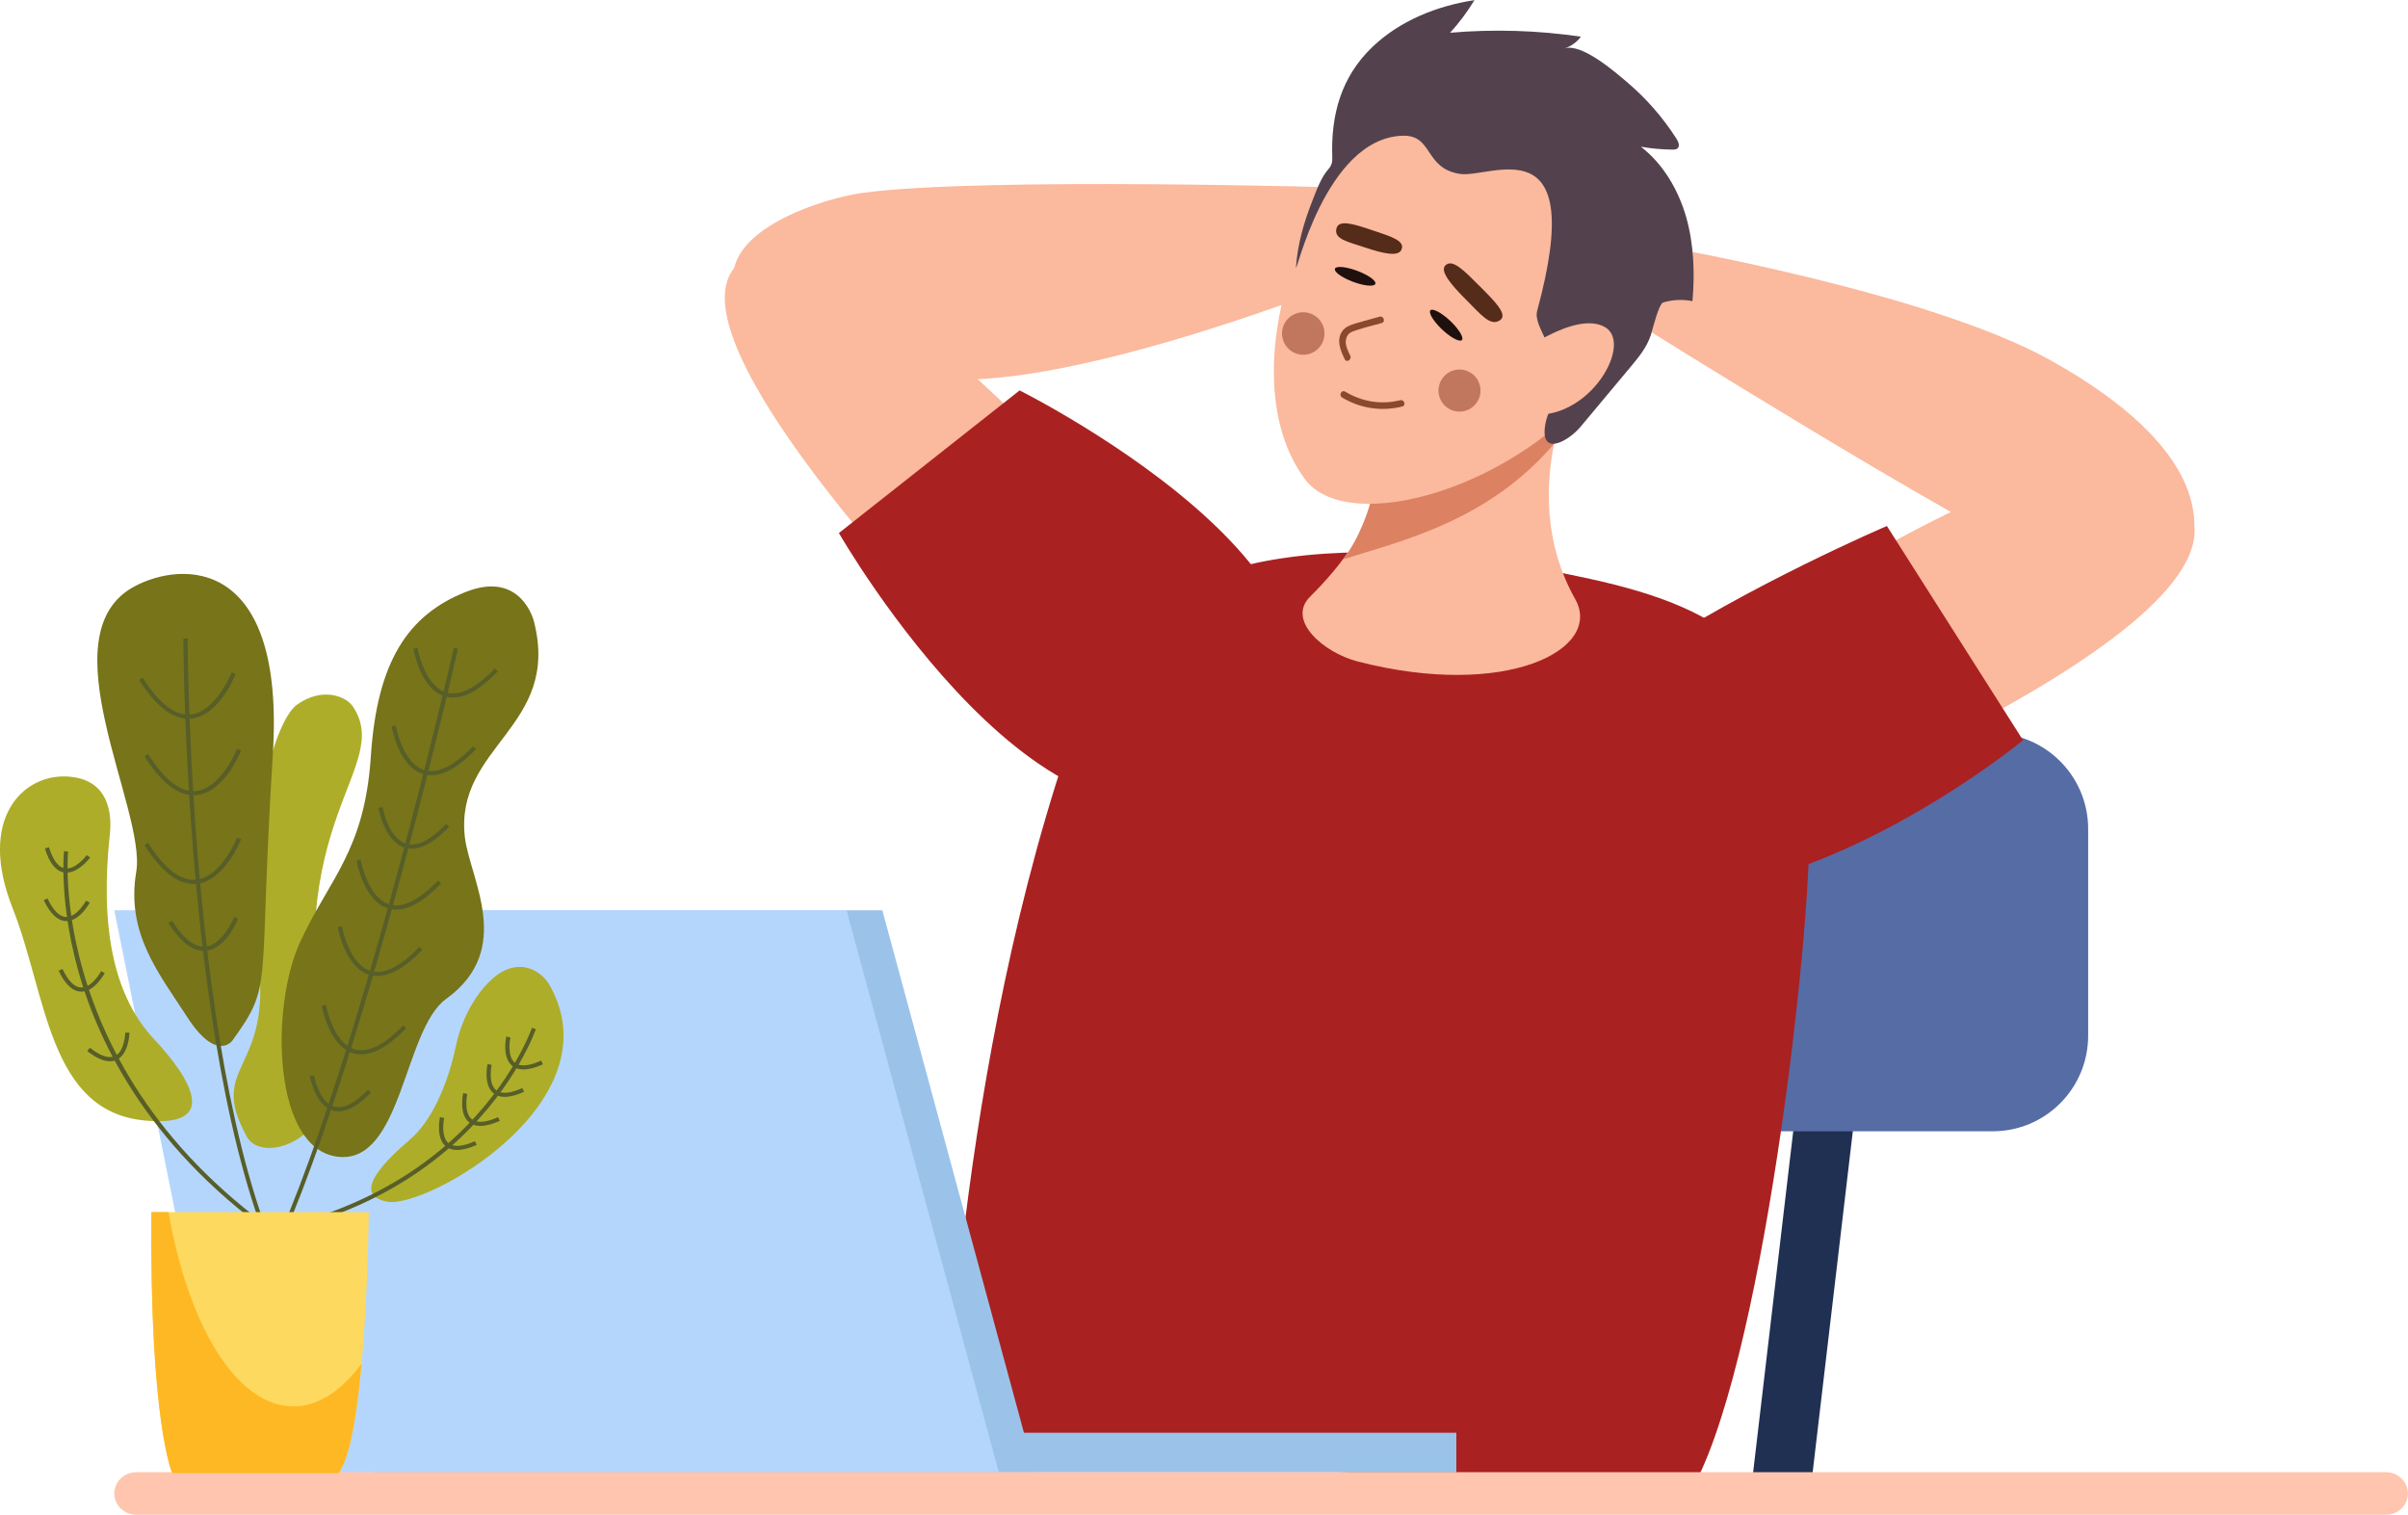 <svg width="275" height="173" viewBox="0 0 275 173" fill="none" xmlns="http://www.w3.org/2000/svg">
<g clip-path="url(#clip0_637_2692)">
<path d="M188.257 36.785C187.446 37.245 186.859 38.24 186.208 38.872C184.896 40.146 183.242 40.938 181.598 41.687C180.681 42.104 179.251 44.041 178.098 43.453C176.21 42.49 179.475 39.9 179.966 39.097C180.425 38.358 180.563 37.32 179.966 36.689C179.571 36.271 178.963 36.132 178.397 36.047C176.572 35.758 174.726 35.768 172.891 35.672C171.931 35.618 170.992 35.501 170.042 35.394C169.338 35.308 168.345 35.479 167.694 35.222C167.182 35.019 166.798 34.366 167.15 33.863C167.47 33.414 167.972 33.596 168.452 33.574C169.508 33.51 170.565 33.424 171.621 33.317C171.856 33.296 172.923 33.339 173.062 33.125C173.755 32.086 170.885 31.926 170.437 31.883C169.306 31.765 168.121 31.605 167.214 30.845C167.097 30.749 166.979 30.62 166.99 30.46C167.001 30.213 167.299 30.106 167.534 30.064C168.964 29.828 170.447 30.096 171.877 29.828C172.112 29.785 172.379 29.689 172.443 29.475C172.72 28.587 170.885 28.094 170.298 27.88C169.924 27.752 169.476 27.549 169.466 27.163C169.455 26.906 169.658 26.681 169.903 26.585C170.138 26.489 170.405 26.489 170.661 26.489C171.418 26.5 172.219 26.435 172.966 26.542C173.328 26.596 174.385 26.831 174.566 26.371C174.598 26.285 174.566 26.178 174.524 26.093C174.353 25.782 174.001 25.633 173.681 25.461C173.371 25.29 173.051 25.001 173.094 24.648C173.136 24.209 173.67 24.017 174.118 23.963C175.708 23.781 177.362 24.156 178.92 24.434C180.585 24.734 182.239 25.108 183.861 25.547C186.027 26.136 188.15 26.853 190.231 27.698C192.045 28.426 194.073 29.389 195.012 31.187C195.279 31.69 195.439 32.247 195.577 32.803C195.759 33.531 195.919 34.281 195.876 35.03C195.833 35.779 195.556 36.539 195.001 37.053C194.926 37.127 194.841 37.192 194.734 37.213C194.606 37.245 194.468 37.213 194.339 37.17C193.368 36.871 192.397 36.517 191.394 36.368C190.413 36.207 189.324 36.282 188.257 36.785Z" fill="#FBB99D"/>
<path d="M199.888 170.913H206.685L212.309 123.157H205.501L199.888 170.913Z" fill="#203052"/>
<path d="M176.219 129.205H227.578C233.597 129.205 238.473 124.314 238.473 118.277V94.678C238.473 88.641 233.597 83.75 227.578 83.75H176.219C170.201 83.75 165.324 88.641 165.324 94.678V118.277C165.324 124.314 170.201 129.205 176.219 129.205Z" fill="#566CA5"/>
<path d="M98.589 22.016C94.214 22.605 83.842 25.858 83.725 31.573C83.607 37.289 95.217 44.395 112.376 43.272C129.535 42.148 156.66 30.942 156.66 30.942L154.227 21.449C154.227 21.449 112.376 20.175 98.589 22.016Z" fill="#FBB99D"/>
<path d="M124.432 78.451C131.411 60.321 159.251 61.198 181.628 66.122C196.706 69.44 206.182 75.048 206.619 94.249C206.897 106.493 201.209 157.138 192.843 170.742L107.978 165.144C107.988 165.133 109.514 117.206 124.432 78.451Z" fill="#AA2121"/>
<path d="M180.831 41.323C180.831 41.323 157.238 44.802 158.401 46.792C159.574 48.783 157.056 52.476 156.747 56.189C156.405 60.224 153.46 64.313 149.608 68.155C146.908 70.842 151.144 74.545 155.061 75.551C171.931 79.896 183.136 74.213 179.892 68.423C172.593 55.44 180.831 41.323 180.831 41.323Z" fill="#FBB99D"/>
<path d="M156.745 56.201C157.044 52.487 159.573 48.795 158.399 46.804C157.225 44.813 182.686 41.067 182.686 41.067C182.686 41.067 178.621 44.728 177.585 50.561C169.988 59.562 159.85 61.831 153.395 63.875C155.134 61.745 156.628 57.657 156.745 56.201Z" fill="#DC8162"/>
<path d="M159.173 12.874C149.558 19.21 140.178 42.66 149.014 54.711C153.869 61.325 173.45 55.931 183.321 42.874C184.601 41.172 188.133 31.218 184.078 19.831C182.264 14.683 169.171 6.292 159.173 12.874Z" fill="#FBB99D"/>
<path d="M172.913 40.812C172.913 40.812 179.903 35.418 183.435 37.333C186.977 39.26 181.194 48.882 173.756 47.009C166.35 45.136 170.779 42.246 172.913 40.812Z" fill="#FBB99D"/>
<path d="M168.782 45.765C168.142 46.932 166.691 47.349 165.528 46.718C164.365 46.075 163.938 44.62 164.578 43.453C165.218 42.287 166.67 41.859 167.833 42.501C168.996 43.143 169.423 44.599 168.782 45.765Z" fill="#C1775D"/>
<path d="M147.675 35.961C148.849 35.319 150.321 35.747 150.961 36.925C151.602 38.102 151.175 39.579 150.001 40.221C148.827 40.863 147.355 40.435 146.714 39.258C146.064 38.081 146.49 36.603 147.675 35.961Z" fill="#C1775D"/>
<path d="M163.756 35.405C164.428 35.587 165.602 36.497 166.37 37.46C167.149 38.423 167.224 39.055 166.552 38.873C165.879 38.691 164.706 37.781 163.937 36.818C163.169 35.855 163.084 35.223 163.756 35.405Z" fill="#1E100C"/>
<path d="M152.797 30.503C153.48 30.406 154.92 30.802 155.998 31.38C157.086 31.958 157.406 32.515 156.713 32.611C156.03 32.708 154.589 32.312 153.512 31.733C152.434 31.156 152.114 30.599 152.797 30.503Z" fill="#1E100C"/>
<path d="M157.801 36.892C156.872 37.149 155.933 37.374 155.026 37.673C154.407 37.877 153.884 37.973 153.714 38.776C153.586 39.397 153.948 40.103 154.204 40.627C154.418 41.056 153.788 41.473 153.575 41.034C153.105 40.071 152.583 38.851 153.276 37.845C153.639 37.32 154.204 37.128 154.791 36.946C155.709 36.667 156.648 36.432 157.566 36.164C158.025 36.047 158.259 36.764 157.801 36.892Z" fill="#8B482A"/>
<path d="M160.138 46.429C157.77 47.007 155.379 46.664 153.277 45.401C152.861 45.155 153.202 44.481 153.619 44.727C155.539 45.883 157.716 46.247 159.904 45.712C160.373 45.594 160.608 46.311 160.138 46.429Z" fill="#8B482A"/>
<path d="M165.057 30.321C165.879 29.497 167.234 30.942 168.963 32.665C170.691 34.388 172.228 35.919 171.321 36.561C170.222 37.342 169.144 35.94 167.416 34.217C165.687 32.494 164.428 30.963 165.057 30.321Z" fill="#552B19"/>
<path d="M160.042 28.534C160.523 27.495 158.837 27.003 156.788 26.318C154.75 25.633 152.936 25.023 152.637 26.051C152.285 27.303 153.843 27.581 155.891 28.266C157.94 28.951 159.669 29.347 160.042 28.534Z" fill="#552B19"/>
<path d="M124.658 89.026C124.658 89.026 72.776 39.547 84.503 29.958C96.231 20.357 139.213 72.523 139.213 72.523L124.658 89.026Z" fill="#FBB99D"/>
<path d="M141.113 88.343C120.721 104.311 95.805 60.88 95.805 60.88L116.442 44.59C116.442 44.59 165.635 69.153 141.113 88.343Z" fill="#AA2121"/>
<path d="M166.317 163.637H42.642V168.164H166.317V163.637Z" fill="#9BC3EA"/>
<path d="M118.159 168.142H30.092L17.138 103.968H100.766L118.159 168.142Z" fill="#9BC3EA"/>
<path d="M114.062 168.142H25.995L13.051 103.968H96.679L114.062 168.142Z" fill="#B5D6FC"/>
<path d="M272.482 173.001H15.558C14.182 173.001 13.051 171.909 13.051 170.571C13.051 169.233 14.182 168.142 15.558 168.142H272.482C273.858 168.142 274.99 169.233 274.99 170.571C275 171.909 273.869 173.001 272.482 173.001Z" fill="#FFC5AE"/>
<path d="M234.663 64.752C238.409 66.443 246.262 69.236 249.154 64.773C252.046 60.31 252.067 51.116 234.162 41.141C220.161 33.339 189.44 28.062 189.44 28.062L186.719 36.775C186.719 36.775 222.85 59.422 234.663 64.752Z" fill="#FBB99D"/>
<path d="M190.519 98.401C190.519 98.401 250.863 75.722 250.628 60.535C250.222 33.51 184.831 82.005 184.831 82.005L190.519 98.401Z" fill="#FBB99D"/>
<path d="M178.887 99.579C200.431 109.768 231.035 84.542 231.035 84.542L215.488 60.075C215.488 60.075 152.316 87.003 178.887 99.579Z" fill="#AA2121"/>
<path d="M148.008 30.476C147.902 31.974 151.242 15.877 160.109 15.503C163.716 15.353 162.585 19.195 166.704 19.859C170.214 20.426 181.43 13.886 175.55 35.495C175.262 36.534 176.126 37.85 176.51 38.835C176.991 40.044 174.974 42.57 174.888 43.886C174.814 45.149 178.783 41.575 178.602 42.827C178.324 44.839 176.788 46.519 176.468 48.531C175.87 52.224 179.125 50.394 180.501 48.745C182.401 46.477 184.289 44.208 186.189 41.938C187.149 40.783 188.056 39.702 188.526 38.278C188.718 37.679 189.422 34.703 189.945 34.543C191.023 34.222 192.186 34.168 193.285 34.393C193.562 31.172 193.445 27.875 192.559 24.771C191.663 21.667 189.945 18.735 187.395 16.755C188.59 16.969 189.796 17.076 191.001 17.087C191.204 17.087 191.428 17.076 191.578 16.948C191.876 16.68 191.684 16.198 191.471 15.867C189.913 13.415 187.982 11.211 185.773 9.348C184.439 8.214 180.64 4.907 178.677 5.528C179.423 5.292 180.085 4.81 180.544 4.19C175.603 3.462 170.577 3.312 165.605 3.74C166.65 2.595 167.579 1.343 168.39 0.016C164.089 0.668 159.853 2.37 156.716 5.378C153.141 8.813 151.978 13.148 152.149 17.964C152.191 19.002 151.786 19.131 151.316 19.826C150.676 20.779 150.26 21.967 149.833 23.048C148.894 25.424 148.19 27.918 148.008 30.476Z" fill="#53424D"/>
<path d="M172.899 40.77C172.899 40.77 179.868 35.365 183.304 37.367C186.74 39.379 180.881 49.107 173.614 47.095C166.369 45.083 170.776 42.204 172.899 40.77Z" fill="#FBB99D"/>
<path d="M40.291 80.678C39.544 79.565 36.876 78.398 33.942 80.464C31.007 82.529 27.71 96.325 29.46 109.436C31.21 122.547 23.57 121.445 28.19 129.825C30.015 133.132 38.989 129.953 37.26 121.295C31.754 93.65 45.007 87.699 40.291 80.678Z" fill="#ADAD29"/>
<path d="M60.974 70.96C60.974 70.96 59.544 65.031 53.098 67.642C46.653 70.243 43.068 75.466 42.353 86.361C41.638 97.267 37.583 100.35 34.232 107.692C30.892 115.034 31.127 131.163 38.533 132.105C45.928 133.057 46.077 117.613 50.943 114.092C58.818 108.398 53.643 100.371 53.088 95.598C51.903 85.184 64.079 83.054 60.974 70.96Z" fill="#777419"/>
<path d="M26.539 118.845C26.539 118.845 24.747 121.393 21.353 116.116C18.152 111.161 14.374 106.612 15.559 99.57C16.754 92.538 5.144 72.449 15.346 66.98C20.83 64.036 32.568 63.608 31.16 86.127C29.442 113.451 31.309 112.21 26.539 118.845Z" fill="#777419"/>
<path d="M62.725 112.442C61.839 110.901 58.905 108.813 55.565 112.442C55.565 112.442 53.014 114.935 52.065 119.463C51.115 123.979 49.237 128.089 46.825 130.144C44.424 132.199 39.804 136.47 44.264 137.251C48.725 138.043 70.408 125.842 62.725 112.442Z" fill="#ADAD29"/>
<path d="M12.547 95.255C12.761 93.296 12.664 88.919 7.617 88.684C2.57 88.448 -2.563 93.543 1.417 103.657C5.398 113.76 5.515 126.978 16.613 127.984C27.71 128.99 18.128 119.294 17.338 118.405C12.921 113.461 11.416 105.755 12.547 95.255Z" fill="#ADAD29"/>
<path d="M33.805 148.715L34.21 148.469C21.576 127.898 21.427 73.485 21.427 72.939H20.946C20.946 73.485 21.096 128.037 33.805 148.715Z" fill="#575E28"/>
<path d="M21.48 82.089C21.587 82.089 21.694 82.078 21.8 82.078C24.991 81.779 26.837 77.166 26.912 76.973L26.463 76.802C26.442 76.845 24.639 81.34 21.747 81.607C19.997 81.757 18.151 80.355 16.294 77.39L15.889 77.647C17.756 80.601 19.634 82.089 21.48 82.089Z" fill="#575E28"/>
<path d="M22.098 90.824C22.205 90.824 22.312 90.824 22.419 90.814C25.609 90.514 27.455 85.901 27.53 85.708L27.082 85.537C27.06 85.591 25.257 90.075 22.365 90.343C20.605 90.503 18.769 89.09 16.912 86.126L16.507 86.383C18.374 89.337 20.252 90.824 22.098 90.824Z" fill="#575E28"/>
<path d="M22.098 100.96C22.205 100.96 22.312 100.949 22.419 100.949C25.609 100.65 27.455 96.037 27.53 95.844L27.082 95.673C27.06 95.716 25.257 100.211 22.365 100.478C20.605 100.618 18.769 99.226 16.912 96.261L16.507 96.518C18.374 99.472 20.252 100.96 22.098 100.96Z" fill="#575E28"/>
<path d="M23.264 108.603C23.339 108.603 23.413 108.603 23.499 108.592C25.804 108.378 27.138 105.06 27.191 104.921L26.743 104.75C26.732 104.782 25.462 107.929 23.456 108.121C22.25 108.228 20.959 107.244 19.647 105.167L19.241 105.424C20.575 107.522 21.93 108.603 23.264 108.603Z" fill="#575E28"/>
<path d="M25.419 153.509C37.147 140.933 52.15 74.769 52.3 74.105L51.83 73.998C51.681 74.662 36.699 140.709 25.067 153.188L25.419 153.509Z" fill="#575E28"/>
<path d="M45.253 103.882C46.747 103.882 48.465 102.876 50.375 100.896L50.023 100.565C47.846 102.834 45.968 103.754 44.463 103.294C41.966 102.534 41.209 98.263 41.198 98.221L40.728 98.296C40.761 98.488 41.55 102.909 44.325 103.743C44.634 103.829 44.933 103.882 45.253 103.882Z" fill="#575E28"/>
<path d="M59.77 122.141C60.389 122.141 61.136 121.949 62 121.563L61.808 121.135C60.389 121.767 59.386 121.852 58.799 121.371C57.838 120.59 58.286 118.524 58.286 118.492L57.817 118.385C57.796 118.481 57.305 120.771 58.5 121.735C58.831 122.013 59.258 122.141 59.77 122.141Z" fill="#575E28"/>
<path d="M54.858 128.594C55.477 128.594 56.214 128.401 57.078 128.016L56.886 127.588C55.477 128.219 54.464 128.294 53.877 127.823C52.916 127.042 53.365 124.965 53.365 124.944L52.895 124.848C52.874 124.944 52.383 127.234 53.578 128.187C53.919 128.465 54.346 128.594 54.858 128.594Z" fill="#575E28"/>
<path d="M57.622 125.276C58.241 125.276 58.977 125.084 59.852 124.698L59.66 124.27C58.252 124.891 57.238 124.987 56.662 124.506C55.702 123.724 56.139 121.648 56.15 121.627L55.68 121.52C55.659 121.616 55.168 123.906 56.363 124.87C56.683 125.137 57.11 125.276 57.622 125.276Z" fill="#575E28"/>
<path d="M52.203 131.343C52.822 131.343 53.559 131.15 54.434 130.765L54.242 130.337C52.822 130.968 51.819 131.043 51.232 130.572C50.272 129.791 50.72 127.714 50.72 127.693L50.251 127.586C50.229 127.682 49.738 129.973 50.923 130.936C51.264 131.214 51.691 131.343 52.203 131.343Z" fill="#575E28"/>
<path d="M49.244 88.545C50.738 88.545 52.456 87.538 54.366 85.558L54.025 85.227C51.848 87.496 49.97 88.406 48.465 87.956C45.968 87.196 45.211 82.926 45.2 82.883L44.73 82.958C44.763 83.15 45.552 87.571 48.327 88.406C48.615 88.502 48.924 88.545 49.244 88.545Z" fill="#575E28"/>
<path d="M51.724 79.672C53.218 79.672 54.936 78.666 56.846 76.686L56.504 76.355C54.328 78.624 52.449 79.544 50.945 79.084C48.448 78.324 47.69 74.054 47.679 74.011L47.21 74.086C47.242 74.278 48.032 78.699 50.806 79.533C51.105 79.619 51.414 79.672 51.724 79.672Z" fill="#575E28"/>
<path d="M47.016 96.925C48.264 96.925 49.705 96.09 51.295 94.431L50.943 94.11C49.15 95.983 47.613 96.732 46.376 96.358C44.337 95.737 43.697 92.216 43.697 92.184L43.227 92.269C43.26 92.419 43.91 96.112 46.237 96.818C46.482 96.893 46.738 96.925 47.016 96.925Z" fill="#575E28"/>
<path d="M43.112 111.468C44.606 111.468 46.324 110.462 48.234 108.482L47.882 108.161C45.705 110.43 43.838 111.34 42.323 110.891C39.826 110.141 39.068 105.86 39.057 105.817L38.588 105.892C38.62 106.085 39.41 110.495 42.184 111.34C42.483 111.426 42.792 111.468 43.112 111.468Z" fill="#575E28"/>
<path d="M41.253 120.417C42.747 120.417 44.476 119.421 46.386 117.431L46.044 117.11C43.867 119.379 41.989 120.299 40.485 119.839C37.988 119.079 37.23 114.808 37.219 114.766L36.75 114.851C36.782 115.033 37.572 119.453 40.346 120.299C40.623 120.374 40.933 120.417 41.253 120.417Z" fill="#575E28"/>
<path d="M38.661 126.933C39.739 126.933 40.987 126.216 42.353 124.793L42.011 124.461C40.486 126.055 39.173 126.698 38.138 126.377C36.409 125.852 35.865 122.855 35.865 122.823L35.395 122.898C35.417 123.037 35.993 126.216 37.999 126.826C38.202 126.901 38.426 126.933 38.661 126.933Z" fill="#575E28"/>
<path d="M17.917 142.175C35.865 142.175 46.643 135.572 52.544 129.985C59.021 123.863 61.176 117.602 61.198 117.538L60.75 117.388C60.728 117.452 58.594 123.617 52.191 129.664C46.365 135.176 35.694 141.704 17.917 141.704C17.703 141.704 17.49 141.704 17.276 141.704L17.266 142.175C17.49 142.175 17.714 142.175 17.917 142.175Z" fill="#575E28"/>
<path d="M7.596 99.664C8.994 99.664 10.232 98.016 10.296 97.941L9.911 97.663C9.901 97.673 8.62 99.386 7.393 99.172C6.657 99.043 6.049 98.23 5.59 96.764L5.131 96.903C5.632 98.562 6.369 99.482 7.308 99.643C7.404 99.653 7.5 99.664 7.596 99.664Z" fill="#575E28"/>
<path d="M7.587 105.197C9.102 105.197 10.201 103.175 10.255 103.089L9.828 102.864C9.817 102.886 8.814 104.727 7.587 104.727C7.577 104.727 7.566 104.727 7.555 104.727C6.798 104.716 6.083 103.999 5.421 102.607L4.994 102.811C5.741 104.373 6.605 105.176 7.555 105.197C7.566 105.197 7.577 105.197 7.587 105.197Z" fill="#575E28"/>
<path d="M9.293 113.257C10.809 113.257 11.908 111.234 11.961 111.138L11.545 110.924C11.534 110.945 10.531 112.786 9.304 112.786C9.293 112.786 9.283 112.786 9.272 112.786C8.514 112.765 7.799 112.058 7.138 110.667L6.7 110.87C7.447 112.444 8.312 113.236 9.261 113.257C9.272 113.257 9.283 113.257 9.293 113.257Z" fill="#575E28"/>
<path d="M12.56 121.211C12.837 121.211 13.093 121.157 13.328 121.039C14.715 120.386 14.779 118.043 14.79 117.946L14.31 117.936C14.31 117.957 14.246 120.076 13.125 120.611C12.442 120.932 11.482 120.611 10.266 119.669L9.967 120.044C10.959 120.825 11.823 121.211 12.56 121.211Z" fill="#575E28"/>
<path d="M38.778 145.835L39.013 145.417C5.048 126.72 7.747 97.554 7.779 97.265L7.31 97.212C7.299 97.287 6.563 104.725 10.063 114.39C13.286 123.295 20.894 135.988 38.778 145.835Z" fill="#575E28"/>
<path d="M42.116 138.44C42.116 138.44 41.903 164.106 38.659 168.248H19.665C19.665 168.248 17.082 162.458 17.296 138.44H42.116Z" fill="#FDD95F"/>
<path d="M17.287 138.44H19.25C21.491 151.423 27.029 160.627 33.507 160.627C36.345 160.627 39.002 158.84 41.286 155.758C40.784 161.355 39.973 166.567 38.661 168.248H19.666C19.666 168.248 17.073 162.458 17.287 138.44Z" fill="#FEB824"/>
</g>
<defs>
<clipPath id="clip0_637_2692">
<rect width="275" height="173" fill="white"/>
</clipPath>
</defs>
</svg>
